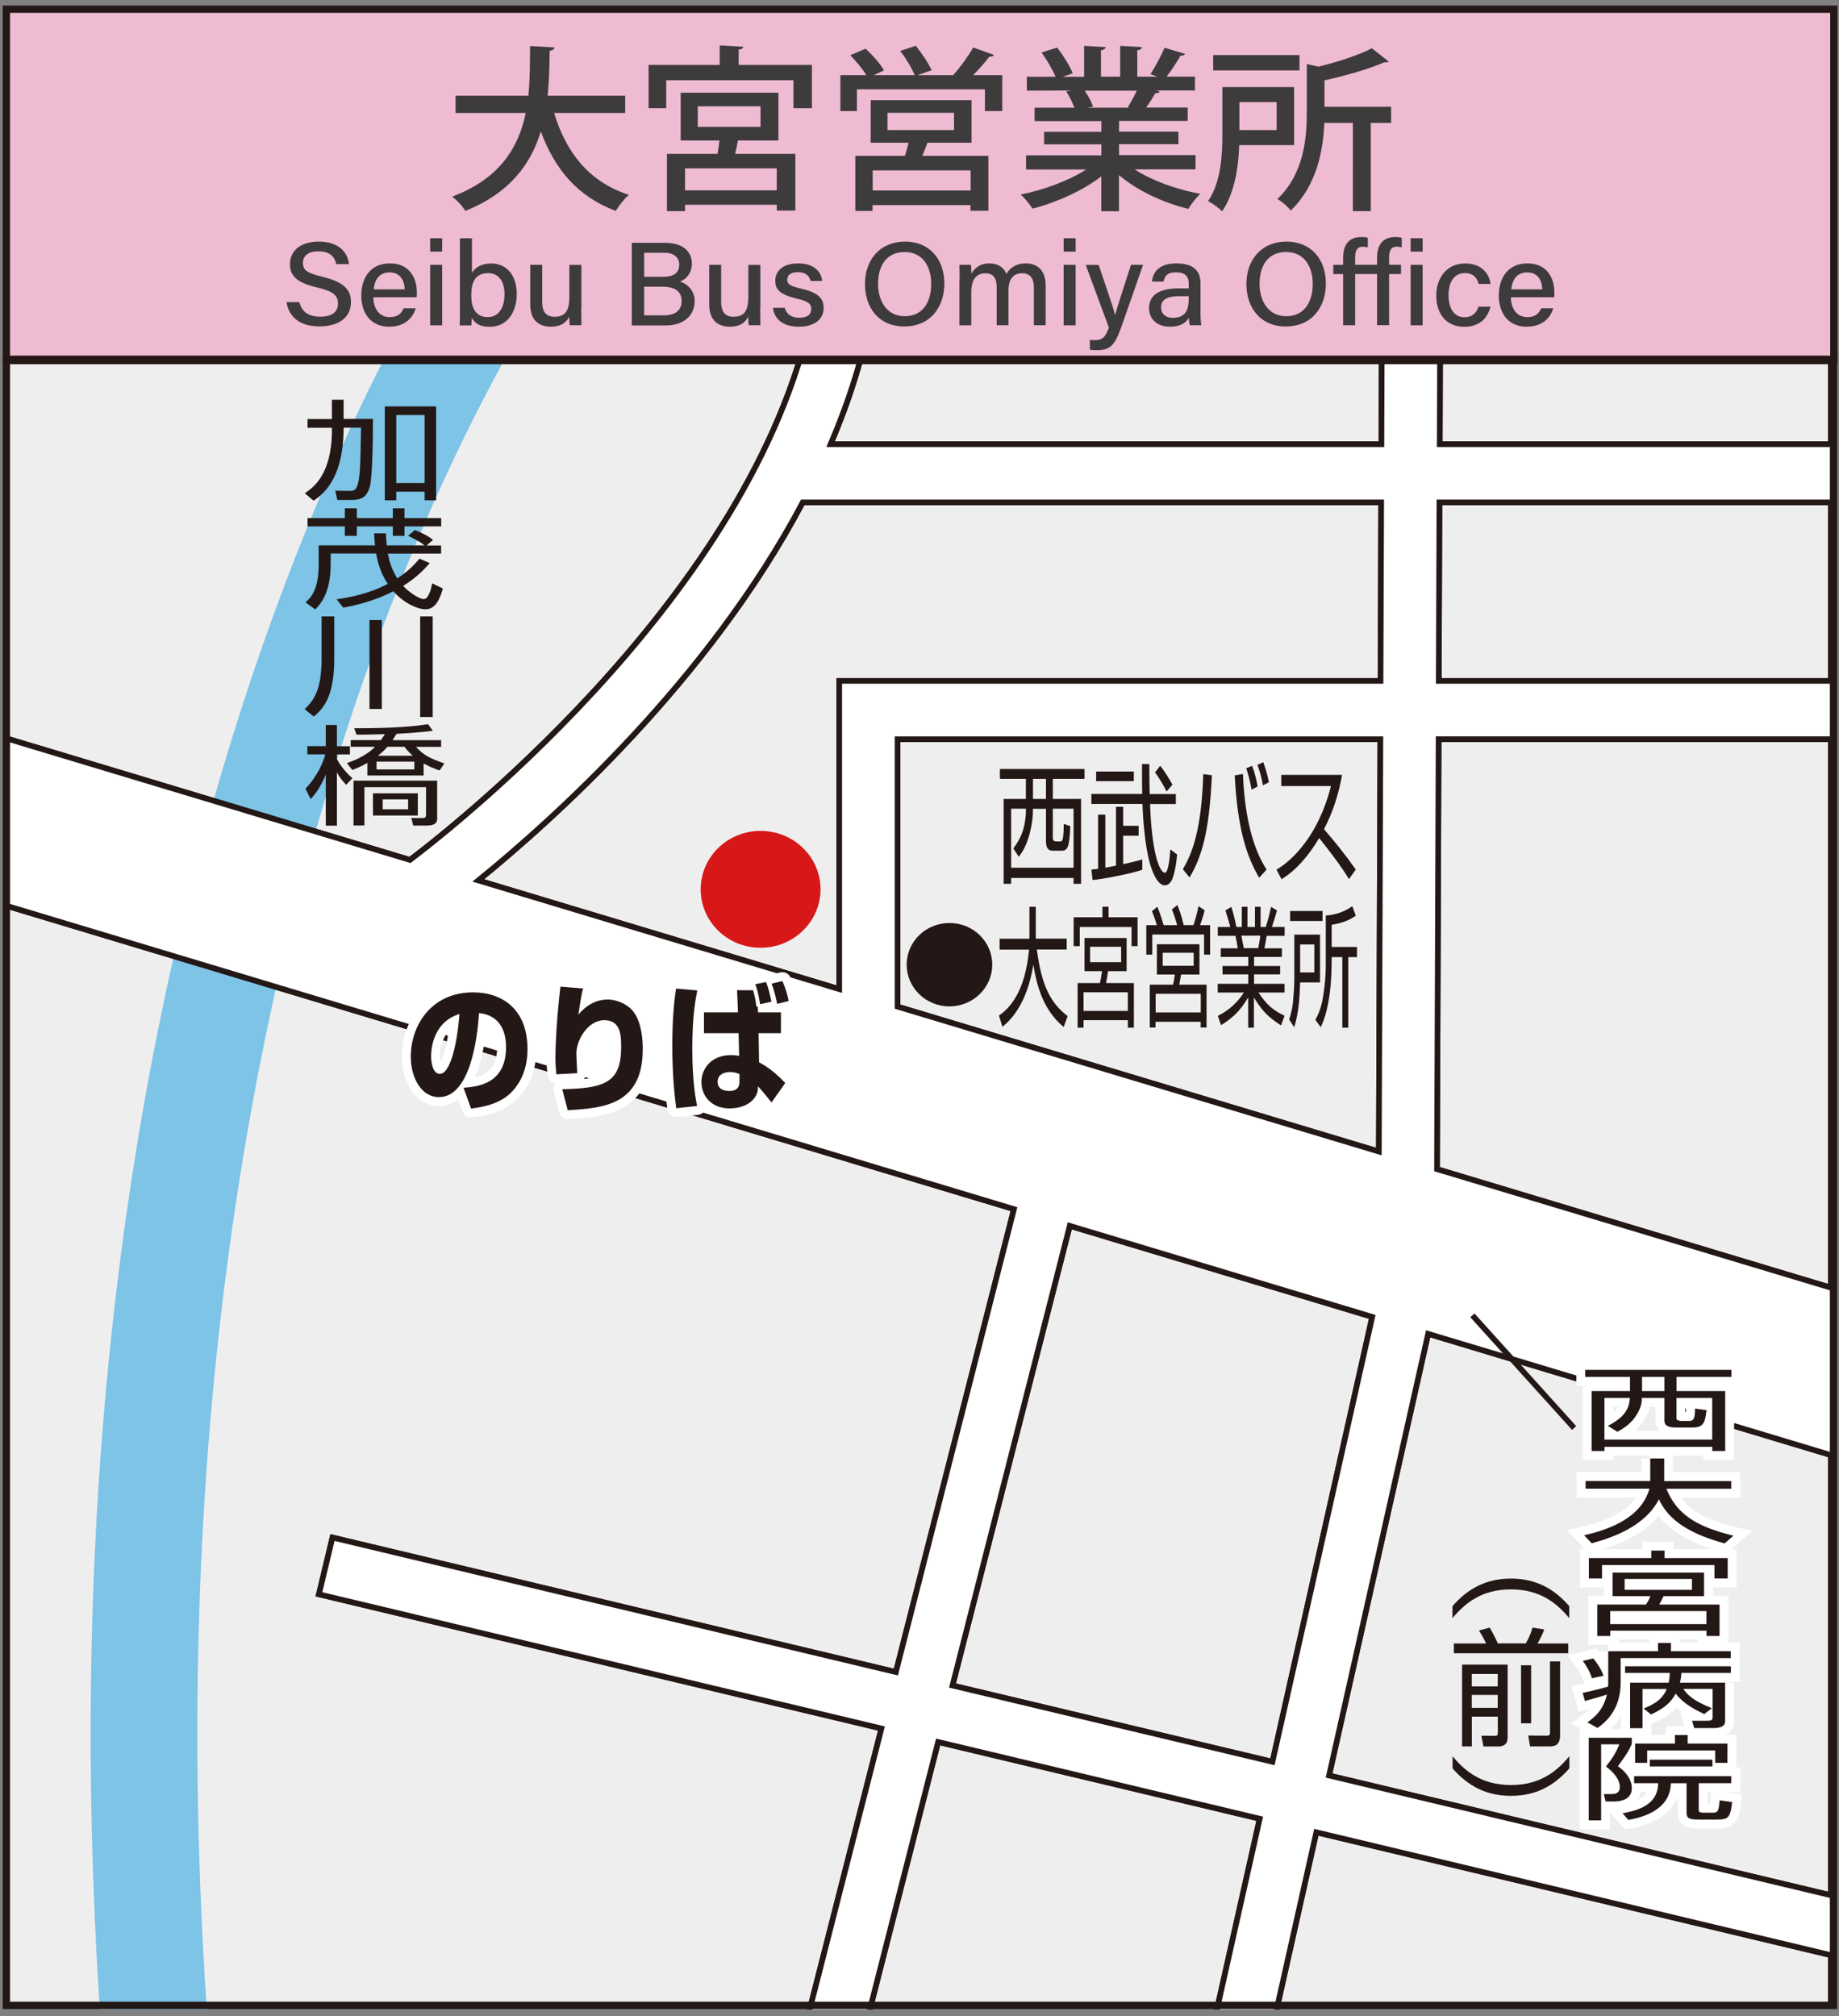 <?xml version="1.0" encoding="utf-8"?>
<!-- Generator: Adobe Illustrator 24.1.1, SVG Export Plug-In . SVG Version: 6.00 Build 0)  -->
<svg version="1.1" id="レイヤー_1" xmlns="http://www.w3.org/2000/svg" xmlns:xlink="http://www.w3.org/1999/xlink" x="0px"
	 y="0px" width="228px" height="250px" viewBox="0 0 228 250" style="enable-background:new 0 0 228 250;" xml:space="preserve">
<rect x="0" y="0" width="228" height="250" fill="#808080" stroke="none"/>
<style type="text/css">
	.st0{clip-path:url(#SVGID_2_);fill:#EFEEEF;stroke:#231815;stroke-width:0.699;stroke-miterlimit:10;}
	.st1{clip-path:url(#SVGID_2_);}
	.st2{fill:#FFFFFF;stroke:#231815;stroke-width:0.551;}
	.st3{fill:#2BA23A;stroke:#231815;stroke-width:0.551;}
	.st4{fill:#F4E829;stroke:#231815;stroke-width:0.551;}
	.st5{fill:#D71718;stroke:#231815;stroke-width:0.551;}
	.st6{clip-path:url(#SVGID_2_);fill:none;stroke:#7DC4E7;stroke-width:13.228;stroke-miterlimit:10;}
	.st7{clip-path:url(#SVGID_2_);fill:#D71718;}
	.st8{clip-path:url(#SVGID_2_);fill:#231815;}
	.st9{clip-path:url(#SVGID_2_);fill:none;stroke:#231815;stroke-width:0.699;stroke-miterlimit:10;}
	.st10{clip-path:url(#SVGID_2_);fill:#FFFFFF;stroke:#231815;stroke-width:0.699;stroke-miterlimit:10;}
	.st11{clip-path:url(#SVGID_2_);fill:#FFFFFF;}
	.st12{clip-path:url(#SVGID_2_);fill:none;stroke:#FFFFFF;stroke-width:2.205;stroke-linejoin:round;stroke-miterlimit:10;}
	.st13{clip-path:url(#SVGID_2_);fill:none;stroke:#FFFFFF;stroke-width:2.205;stroke-miterlimit:10;}
	.st14{clip-path:url(#SVGID_2_);fill:#EEBBD2;}
	.st15{clip-path:url(#SVGID_2_);fill:none;stroke:#231815;stroke-width:0.551;}
	.st16{clip-path:url(#SVGID_2_);fill:none;}
	.st17{fill:#EEBBD2;stroke:#231815;stroke-width:0.904;stroke-miterlimit:10;}
	.st18{fill:none;stroke:#231815;stroke-width:0.904;}
	.st19{opacity:0.94;}
	.st20{fill:#333333;}
</style>
<g>
	<defs>
		<rect id="SVGID_1_" x="0.79" y="13.49" width="226.11" height="235.68"/>
	</defs>
	<clipPath id="SVGID_2_">
		<use xlink:href="#SVGID_1_"  style="overflow:visible;"/>
	</clipPath>
	<rect x="0.79" y="13.27" class="st0" width="226.19" height="235.39"/>
	<g class="st1">
		<path class="st2" d="M194,155.71c0,2.56-2.08,4.65-4.65,4.65h-16.21c-2.57,0-4.65-2.08-4.65-4.65l0,0c0-2.57,2.08-4.66,4.65-4.66
			h16.21C191.92,151.05,194,153.14,194,155.71L194,155.71z"/>
		<path class="st3" d="M176.98,155.71c0,1.74-1.41,3.16-3.16,3.16c-1.75,0-3.16-1.41-3.16-3.16c0-1.75,1.41-3.17,3.16-3.17
			C175.57,152.54,176.98,153.96,176.98,155.71z"/>
		<path class="st4" d="M184.4,155.71c0,1.74-1.41,3.16-3.16,3.16c-1.74,0-3.16-1.41-3.16-3.16c0-1.75,1.42-3.17,3.16-3.17
			C182.99,152.54,184.4,153.96,184.4,155.71z"/>
		<path class="st5" d="M191.83,155.71c0,1.74-1.42,3.16-3.16,3.16c-1.74,0-3.16-1.41-3.16-3.16c0-1.75,1.41-3.17,3.16-3.17
			C190.41,152.54,191.83,153.96,191.83,155.71z"/>
	</g>
	<path class="st6" d="M65.66,27.08c0,0-63.22,83.08-44.26,248.37"/>
	<path class="st7" d="M101.73,110.28c0,3.98-3.33,7.24-7.43,7.24c-4.12,0-7.43-3.25-7.43-7.24c0-4.02,3.32-7.25,7.43-7.25
		C98.4,103.03,101.73,106.26,101.73,110.28"/>
	<path class="st8" d="M123.02,119.62c0,2.85-2.38,5.17-5.3,5.17c-2.94,0-5.31-2.32-5.31-5.17c0-2.87,2.37-5.17,5.31-5.17
		C120.65,114.45,123.02,116.75,123.02,119.62"/>
	<path class="st9" d="M177.06,165.39l61.37,18.48l5.73-19.03l-66-19.87l0.2-53.32h62.96v-7.22h-62.94l0.08-22.13h61.51v-7.22H178.5
		l0.06-18.05L171.33,37l-0.06,18.08h-68.29c2.26-5.31,4.04-10.82,5.08-16.51l-7.11-1.29c-6.35,34.98-44.11,64.8-50.12,69.35
		l-66.29-19.97l-5.73,19.03l146.9,44.24l-14.64,57.4l-69.85-16.68l-1.68,7.04l69.74,16.64L98.29,257.4l7,1.79L116.31,216l39.87,9.52
		l-9.6,42.81l7.05,1.58l9.57-42.71l75.87,18.12l1.68-7.03l-75.97-18.13L177.06,165.39z M170.95,142.79l-59.67-17.97V91.66h59.86
		L170.95,142.79z M99.52,62.3h71.72l-0.08,22.13h-67.11v38.22l-44.75-13.48C68.48,101.72,87.83,84.39,99.52,62.3 M118.09,209
		l14.54-57l37.5,11.29l-12.37,55.17L118.09,209z"/>
	<path class="st10" d="M177.06,165.39l61.37,18.48l5.73-19.03l-66-19.87l0.2-53.32h62.96v-7.22h-62.94l0.08-22.13h61.51v-7.22H178.5
		l0.06-18.05L171.33,37l-0.06,18.08h-68.29c2.26-5.31,4.04-10.82,5.08-16.51l-7.11-1.29c-6.35,34.98-44.11,64.8-50.12,69.35
		l-66.29-19.97l-5.73,19.03l146.9,44.24l-14.64,57.4l-69.85-16.68l-1.68,7.04l69.74,16.64L98.29,257.4l7,1.79L116.31,216l39.87,9.52
		l-9.6,42.81l7.05,1.58l9.57-42.71l75.87,18.12l1.68-7.03l-75.97-18.13L177.06,165.39z M170.95,142.79l-59.67-17.97V91.66h59.86
		L170.95,142.79z M99.52,62.3h71.72l-0.08,22.13h-67.11v38.22l-44.75-13.48C68.48,101.72,87.83,84.39,99.52,62.3z M118.09,209
		l14.54-57l37.5,11.29l-12.37,55.17L118.09,209z"/>
	<line class="st11" x1="182.55" y1="163.1" x2="195.16" y2="177.07"/>
	<line class="st9" x1="182.55" y1="163.1" x2="195.16" y2="177.07"/>
	<path class="st11" d="M57.47,134.88c1.72-0.14,5.27-0.44,5.27-5.04c0-2.86-1.54-4.07-3.36-4.22c-0.08,1.48-0.69,10.42-4.96,10.42
		c-2.15,0-3.49-2.34-3.49-5.03c0-3.77,2.47-7.96,7.73-7.96c3.66,0,6.74,2.15,6.74,7.02c0,1.96-0.53,3.97-2.17,5.54
		c-1.57,1.47-3.99,1.74-4.83,1.85L57.47,134.88z M53.45,130.98c0,0.65,0.17,2.18,1.08,2.18c1.21,0,2.13-3.34,2.43-7.43
		C53.45,126.83,53.45,130.55,53.45,130.98"/>
	<path class="st12" d="M57.47,134.88c1.72-0.14,5.27-0.44,5.27-5.04c0-2.86-1.54-4.07-3.36-4.22c-0.08,1.48-0.69,10.42-4.96,10.42
		c-2.15,0-3.49-2.34-3.49-5.03c0-3.77,2.47-7.96,7.73-7.96c3.66,0,6.74,2.15,6.74,7.02c0,1.96-0.53,3.97-2.17,5.54
		c-1.57,1.47-3.99,1.74-4.83,1.85L57.47,134.88z M53.45,130.98c0,0.65,0.17,2.18,1.08,2.18c1.21,0,2.13-3.34,2.43-7.43
		C53.45,126.83,53.45,130.55,53.45,130.98z"/>
	<path class="st11" d="M72.29,122.57c-0.17,0.61-0.34,1.59-0.58,3.23c0.97-1.14,2.18-1.86,3.62-1.86c1.25,0,2.6,0.66,3.25,1.57
		c1.04,1.41,1.11,3.7,1.11,4.59c0,7-5.03,7.3-9.3,7.57l-0.68-2.61c5.32-0.1,7.3-0.88,7.3-5.2c0-1.37,0-3.36-2.09-3.36
		c-2.05,0-3.46,2.49-3.46,4.12c0,0.32,0.07,1.93,0.11,2.45l-2.59,0.14c-0.05-0.47-0.12-1.37-0.12-1.88c0-0.48,0.02-3.88,0.62-8.99
		L72.29,122.57z"/>
	<path class="st12" d="M72.29,122.57c-0.17,0.61-0.34,1.59-0.58,3.23c0.97-1.14,2.18-1.86,3.62-1.86c1.25,0,2.6,0.66,3.25,1.57
		c1.04,1.41,1.11,3.7,1.11,4.59c0,7-5.03,7.3-9.3,7.57l-0.68-2.61c5.32-0.1,7.3-0.88,7.3-5.2c0-1.37,0-3.36-2.09-3.36
		c-2.05,0-3.46,2.49-3.46,4.12c0,0.32,0.07,1.93,0.11,2.45l-2.59,0.14c-0.05-0.47-0.12-1.37-0.12-1.88c0-0.48,0.02-3.88,0.62-8.99
		L72.29,122.57z"/>
	<path class="st11" d="M86.45,122.81c-0.23,1.13-0.62,3.31-0.62,7.21c0,3.92,0.4,6.16,0.59,7.12l-2.58,0.28
		c-0.15-1.12-0.49-3.88-0.49-7.77c0-3.67,0.3-5.97,0.47-7.07L86.45,122.81z M91.5,125.53l-0.12-2.75l1.99,0.01
		c0.14,0.48,0.32,1.27,0.41,2.04l0.17-0.02l0.03,0.72h2.84v2.58h-2.77l0.06,3.61c0.56,0.31,1.72,0.94,3.25,2.57l-1.71,2.41
		c-0.2-0.27-1.19-1.5-1.67-2c0,0.1-0.02,0.25-0.02,0.33c-0.06,1.12-1.22,2.41-3.53,2.41c-2.28,0-3.47-1.61-3.47-3.26
		c0-1.57,1.12-3.35,3.7-3.35c0.44,0,0.73,0.06,0.98,0.1l-0.07-2.82h-4.29v-2.58H91.5z M91.68,133.18c-0.34-0.15-0.75-0.25-1.14-0.25
		c-0.97,0-1.57,0.44-1.57,1.21c0,1.02,0.98,1.14,1.45,1.14c1.29,0,1.26-0.9,1.26-1.25V133.18z M94.24,124.52
		c-0.13-0.81-0.32-1.77-0.6-2.48l1.33-0.27c0.32,0.8,0.42,1.26,0.67,2.44L94.24,124.52z M96.36,124.48
		c-0.31-1.48-0.53-2.05-0.7-2.51l1.34-0.32c0.3,0.61,0.67,1.78,0.77,2.48L96.36,124.48z"/>
	<path class="st12" d="M86.45,122.81c-0.23,1.13-0.62,3.31-0.62,7.21c0,3.92,0.4,6.16,0.59,7.12l-2.58,0.28
		c-0.15-1.12-0.49-3.88-0.49-7.77c0-3.67,0.3-5.97,0.47-7.07L86.45,122.81z M91.5,125.53l-0.12-2.75l1.99,0.01
		c0.14,0.48,0.32,1.27,0.41,2.04l0.17-0.02l0.03,0.72h2.84v2.58h-2.77l0.06,3.61c0.56,0.31,1.72,0.94,3.25,2.57l-1.71,2.41
		c-0.2-0.27-1.19-1.5-1.67-2c0,0.1-0.02,0.25-0.02,0.33c-0.06,1.12-1.22,2.41-3.53,2.41c-2.28,0-3.47-1.61-3.47-3.26
		c0-1.57,1.12-3.35,3.7-3.35c0.44,0,0.73,0.06,0.98,0.1l-0.07-2.82h-4.29v-2.58H91.5z M91.68,133.18c-0.34-0.15-0.75-0.25-1.14-0.25
		c-0.97,0-1.57,0.44-1.57,1.21c0,1.02,0.98,1.14,1.45,1.14c1.29,0,1.26-0.9,1.26-1.25V133.18z M94.24,124.52
		c-0.13-0.81-0.32-1.77-0.6-2.48l1.33-0.27c0.32,0.8,0.42,1.26,0.67,2.44L94.24,124.52z M96.36,124.48
		c-0.31-1.48-0.53-2.05-0.7-2.51l1.34-0.32c0.3,0.61,0.67,1.78,0.77,2.48L96.36,124.48z"/>
	<path class="st8" d="M57.47,134.88c1.72-0.14,5.27-0.44,5.27-5.04c0-2.86-1.54-4.07-3.36-4.22c-0.08,1.48-0.69,10.42-4.96,10.42
		c-2.15,0-3.49-2.34-3.49-5.03c0-3.77,2.47-7.96,7.73-7.96c3.66,0,6.74,2.15,6.74,7.02c0,1.96-0.53,3.97-2.17,5.54
		c-1.57,1.47-3.99,1.74-4.83,1.85L57.47,134.88z M53.45,130.98c0,0.65,0.17,2.18,1.08,2.18c1.21,0,2.13-3.34,2.43-7.43
		C53.45,126.83,53.45,130.55,53.45,130.98"/>
	<path class="st8" d="M72.29,122.57c-0.17,0.61-0.34,1.59-0.58,3.23c0.97-1.14,2.18-1.86,3.62-1.86c1.25,0,2.6,0.66,3.25,1.57
		c1.04,1.41,1.11,3.7,1.11,4.59c0,7-5.03,7.3-9.3,7.57l-0.68-2.61c5.32-0.1,7.3-0.88,7.3-5.2c0-1.37,0-3.36-2.09-3.36
		c-2.05,0-3.46,2.49-3.46,4.12c0,0.32,0.07,1.93,0.11,2.45l-2.59,0.14c-0.05-0.47-0.12-1.37-0.12-1.88c0-0.48,0.02-3.88,0.62-8.99
		L72.29,122.57z"/>
	<path class="st8" d="M86.45,122.81c-0.23,1.13-0.62,3.31-0.62,7.21c0,3.92,0.4,6.16,0.59,7.12l-2.58,0.28
		c-0.15-1.12-0.49-3.88-0.49-7.77c0-3.67,0.3-5.97,0.47-7.07L86.45,122.81z M91.5,125.53l-0.12-2.75l1.99,0.01
		c0.14,0.48,0.32,1.27,0.41,2.04l0.17-0.02l0.03,0.72h2.84v2.58h-2.77l0.06,3.61c0.56,0.31,1.72,0.94,3.25,2.57l-1.71,2.41
		c-0.2-0.27-1.19-1.5-1.67-2c0,0.1-0.02,0.25-0.02,0.33c-0.06,1.12-1.22,2.41-3.53,2.41c-2.28,0-3.47-1.61-3.47-3.26
		c0-1.57,1.12-3.35,3.7-3.35c0.44,0,0.73,0.06,0.98,0.1l-0.07-2.82h-4.29v-2.58H91.5z M91.68,133.18c-0.34-0.15-0.75-0.25-1.14-0.25
		c-0.97,0-1.57,0.44-1.57,1.21c0,1.02,0.98,1.14,1.45,1.14c1.29,0,1.26-0.9,1.26-1.25V133.18z M94.24,124.52
		c-0.13-0.81-0.32-1.77-0.6-2.48l1.33-0.27c0.32,0.8,0.42,1.26,0.67,2.44L94.24,124.52z M96.36,124.48
		c-0.31-1.48-0.53-2.05-0.7-2.51l1.34-0.32c0.3,0.61,0.67,1.78,0.77,2.48L96.36,124.48z"/>
	<path class="st8" d="M41.15,49.57h1.45v2.37h3.64c0,1.79-0.04,7.23-0.4,8.46c-0.38,1.21-0.99,1.6-2.27,1.6h-1.75l-0.25-1.15
		l1.9,0.02c0.52,0,0.66-0.27,0.77-0.5c0.42-0.98,0.43-2.49,0.52-7.34H42.6c0,6.49-2.67,8.32-3.72,9.06l-1.09-0.93
		c1-0.67,3.36-2.27,3.36-7.84v-0.28h-3.02v-1.08h3.02V49.57z M54.07,50.39v11.65h-1.42v-1.07h-3.52v1.07h-1.42V50.39H54.07z
		 M52.65,51.46h-3.52v8.44h3.52V51.46z"/>
	<path class="st8" d="M51.44,65.72c1.04,0.44,1.44,0.63,2.26,1.21l-0.81,0.71h1.8v1.01h-6.6c0.15,0.77,0.37,1.77,1.16,3.07
		c1.6-1.04,2.39-2.01,2.75-2.45l1.28,0.55c-0.58,0.66-1.53,1.74-3.3,2.83c0.95,1.01,2.15,1.64,2.55,1.64c0.58,0,0.95-1.26,1.04-1.96
		l1.34,0.64c-0.62,2.2-1.38,2.58-2.21,2.58c-0.76,0-2.5-0.61-3.93-2.23c-2.35,1.21-4.69,1.74-6.2,2.03l-0.84-1.04
		c1.69-0.24,4.02-0.68,6.34-1.91c-0.99-1.51-1.28-2.92-1.44-3.76H41v1.26c0,2.32-0.5,4.31-1.92,5.67l-1.2-0.88
		c0.66-0.6,1.63-1.5,1.63-4.79v-2.27h6.98c-0.07-0.68-0.09-1.13-0.11-1.5h1.46c0.01,0.33,0.04,0.76,0.11,1.5h4.71
		c-0.71-0.52-1.29-0.82-2.07-1.19L51.44,65.72z M44.24,63.03v1.21h4.46v-1.21h1.45v1.21h4.55v1.03h-4.55v1.17h-1.45v-1.17h-4.46
		v1.17h-1.49v-1.17h-4.62v-1.03h4.62v-1.21H44.24z"/>
	<path class="st8" d="M41.44,76.44v5.22c0,4.43-1.15,6.06-2.54,7.19l-1.13-0.92c1.12-1.09,2.1-2.29,2.1-6.31v-5.18H41.44z
		 M47.34,87.91h-1.53V76.89h1.53V87.91z M53.65,88.91h-1.56V76.44h1.56V88.91z"/>
	<path class="st8" d="M42.91,97.32c-0.78-0.89-0.85-1.02-1.14-1.56v6.62h-1.38v-6.33c-0.7,1.7-1.42,2.53-1.87,3.04l-0.65-1.29
		c0.87-0.9,1.99-2.48,2.46-4.26h-2.22v-1.02h2.28V89.9h1.38v2.63h1.61v1.02h-1.61v0.57c0.26,0.48,0.77,1.36,1.92,2.38L42.91,97.32z
		 M43.01,94.62c0.68-0.24,2.27-0.79,3.49-2.02h-3.02v-0.83h3.74c0.3-0.42,0.42-0.61,0.5-0.74c-2.19,0.07-2.83,0.07-3.52,0.07
		l-0.29-0.8c5.25,0.01,7.66-0.27,9.15-0.5l0.61,0.81c-1.35,0.2-3.69,0.35-4.51,0.38c-0.29,0.51-0.42,0.68-0.49,0.79h6.02v0.83h-3.12
		c0.88,0.94,1.56,1.38,3.52,2.05l-0.58,0.88c-0.81-0.28-1.36-0.52-1.99-0.88v1.5h-6.97v-1.56c-0.88,0.5-1.42,0.7-1.87,0.88
		L43.01,94.62z M54.21,101.45c0,0.86-0.7,0.92-1.51,0.92h-1.46l-0.25-0.94l1.17,0.01c0.61,0.01,0.66-0.06,0.66-0.55v-3.28h-7.64
		v4.75h-1.35v-5.56h10.37V101.45z M51.8,101.12h-5.56v-2.75h5.56V101.12z M51.37,94.44h-4.69v0.97h4.69V94.44z M48.03,92.6
		c-0.4,0.47-0.71,0.73-1.17,1.11h4.31c-0.52-0.47-0.79-0.81-1.02-1.11H48.03z M50.6,99.12h-3.15v1.23h3.15V99.12z"/>
	<path class="st11" d="M214.65,170.73h-6.79v1.76h6.03v7.43h-1.6v-0.52h-13.36v0.52h-1.6v-7.43h4.76v-1.76h-5.55v-0.87h18.12V170.73
		z M202.08,173.34h-3.16v5.17h13.36v-5.17h-4.43v2.55c0,0.2,0.25,0.3,0.59,0.3h0.97c0.39,0,0.76,0,0.74-1.53l1.43,0.2
		c-0.2,1.6-0.37,2.15-1.81,2.15h-1.74c-0.71,0-1.68,0-1.68-0.86v-2.81h-2.8v0.2c0,0.85-0.52,1.77-0.89,2.26
		c-0.63,0.85-1.37,1.31-2.13,1.74l-1.19-0.73c1.19-0.64,2.56-1.48,2.71-3.24L202.08,173.34z M206.35,170.73h-2.77v1.76h2.77V170.73z
		"/>
	<path class="st13" d="M214.65,170.73h-6.79v1.76h6.03v7.43h-1.6v-0.52h-13.36v0.52h-1.6v-7.43h4.76v-1.76h-5.55v-0.87h18.12V170.73
		z M202.08,173.34h-3.16v5.17h13.36v-5.17h-4.43v2.55c0,0.2,0.25,0.3,0.59,0.3h0.97c0.39,0,0.76,0,0.74-1.53l1.43,0.2
		c-0.2,1.6-0.37,2.15-1.81,2.15h-1.74c-0.71,0-1.68,0-1.68-0.86v-2.81h-2.8v0.2c0,0.85-0.52,1.77-0.89,2.26
		c-0.63,0.85-1.37,1.31-2.13,1.74l-1.19-0.73c1.19-0.64,2.56-1.48,2.71-3.24L202.08,173.34z M206.35,170.73h-2.77v1.76h2.77V170.73z
		"/>
	<path class="st11" d="M204.59,180.85h1.74v2.8h8.31v0.95h-8.04c1.21,2.99,3.46,4.65,8.31,5.82l-1.09,0.96
		c-4.06-1.12-6.89-2.71-8.15-5.48c-1.78,3.55-6.29,4.91-8.33,5.46l-0.94-0.99c2.91-0.66,7.07-2.07,8.1-5.78h-7.92v-0.95h8.02V180.85
		z"/>
	<path class="st13" d="M204.59,180.85h1.74v2.8h8.31v0.95h-8.04c1.21,2.99,3.46,4.65,8.31,5.82l-1.09,0.96
		c-4.06-1.12-6.89-2.71-8.15-5.48c-1.78,3.55-6.29,4.91-8.33,5.46l-0.94-0.99c2.91-0.66,7.07-2.07,8.1-5.78h-7.92v-0.95h8.02V180.85
		z"/>
	<path class="st11" d="M214.2,195.73h-1.64v-1.67h-13.94v1.67h-1.63v-2.53h7.74v-0.93h1.64v0.93h7.83V195.73z M211.25,197.92h-5
		c-0.16,0.34-0.21,0.45-0.54,1.04h7.48v3.9h-1.62v-0.66h-11.93v0.66h-1.61v-3.9h6.03c0.22-0.31,0.43-0.69,0.56-1.04h-4.69v-2.92
		h11.34V197.92z M211.56,199.77h-11.93v1.62h11.93V199.77z M209.77,195.78h-8.35v1.35h8.35V195.78z"/>
	<path class="st13" d="M214.2,195.73h-1.64v-1.67h-13.94v1.67h-1.63v-2.53h7.74v-0.93h1.64v0.93h7.83V195.73z M211.25,197.92h-5
		c-0.16,0.34-0.21,0.45-0.54,1.04h7.48v3.9h-1.62v-0.66h-11.93v0.66h-1.61v-3.9h6.03c0.22-0.31,0.43-0.69,0.56-1.04h-4.69v-2.92
		h11.34V197.92z M211.56,199.77h-11.93v1.62h11.93V199.77z M209.77,195.78h-8.35v1.35h8.35V195.78z"/>
	<path class="st11" d="M199.38,204.75h6.18v-1.03h1.61v1.03h7.41v0.85h-13.65v2.98c0,1.87-0.53,4.07-2.87,5.68l-1.25-0.69
		c1.09-0.79,1.97-1.61,2.42-3.45c-0.33,0.12-1.38,0.44-2.73,0.8l-0.28-1.01c1.24-0.25,2.37-0.56,3.15-0.77
		c0.02-0.22,0.02-0.44,0.02-0.55V204.75z M197.36,208.1c-0.2-0.77-0.78-1.7-1.12-2.15l1.29-0.31c0.41,0.49,1,1.31,1.27,2.15
		L197.36,208.1z M213.88,208.63v4.77c0,0.23,0,0.88-1.46,0.88h-2.37l-0.27-0.91h1.72c0.62,0,0.83-0.03,0.83-0.42v-3.53h-3.63
		c0.45,0.66,1.14,1.45,3.54,2.39l-0.94,0.73c-1.33-0.62-2.63-1.34-3.55-2.54c-0.45,0.82-1.07,1.69-3.06,2.59l-0.91-0.74
		c1.93-0.76,2.51-1.58,2.86-2.42h-3v4.86h-1.54v-5.64h4.79c0.09-0.44,0.11-0.84,0.13-1.21h-5.54v-0.82h13.11v0.82h-6.13
		c-0.04,0.4-0.05,0.73-0.19,1.21H213.88z"/>
	<path class="st13" d="M199.38,204.75h6.18v-1.03h1.61v1.03h7.41v0.85h-13.65v2.98c0,1.87-0.53,4.07-2.87,5.68l-1.25-0.69
		c1.09-0.79,1.97-1.61,2.42-3.45c-0.33,0.12-1.38,0.44-2.73,0.8l-0.28-1.01c1.24-0.25,2.37-0.56,3.15-0.77
		c0.02-0.22,0.02-0.44,0.02-0.55V204.75z M197.36,208.1c-0.2-0.77-0.78-1.7-1.12-2.15l1.29-0.31c0.41,0.49,1,1.31,1.27,2.15
		L197.36,208.1z M213.88,208.63v4.77c0,0.23,0,0.88-1.46,0.88h-2.37l-0.27-0.91h1.72c0.62,0,0.83-0.03,0.83-0.42v-3.53h-3.63
		c0.45,0.66,1.14,1.45,3.54,2.39l-0.94,0.73c-1.33-0.62-2.63-1.34-3.55-2.54c-0.45,0.82-1.07,1.69-3.06,2.59l-0.91-0.74
		c1.93-0.76,2.51-1.58,2.86-2.42h-3v4.86h-1.54v-5.64h4.79c0.09-0.44,0.11-0.84,0.13-1.21h-5.54v-0.82h13.11v0.82h-6.13
		c-0.04,0.4-0.05,0.73-0.19,1.21H213.88z"/>
	<path class="st11" d="M202.31,215.47v0.78c-0.44,1-0.78,1.45-1.72,2.76c1.72,1.21,1.72,2.46,1.72,2.69c0,0.34,0,1.68-2.26,1.68
		h-0.98l-0.23-0.92h1.01c0.88,0,0.98-0.54,0.98-0.89c0-0.88-0.74-1.81-1.73-2.53c0.56-0.68,1.24-1.62,1.66-2.75h-2.25v9.43h-1.54
		v-10.24H202.31z M210.61,221.13v3.27c0,0.19,0,0.37,0.56,0.37h1.06c0.65,0,0.88,0,0.97-1.54l1.55,0.22
		c-0.23,2.03-0.49,2.17-2.04,2.17h-2.09c-1.43,0-1.52-0.23-1.52-1.08v-3.42h-1.94c-0.1,3.31-3.4,4.19-5.27,4.55l-0.72-0.83
		c2.47-0.43,4.39-1.34,4.41-3.73h-2.98v-0.87h12.04v0.87H210.61z M209.24,215.14v1.06h4.93v2.39h-1.52v-1.54h-8.43v1.54h-1.5v-2.39
		h4.94v-1.06H209.24z M204.54,218.2h7.77v0.83h-7.77V218.2z"/>
	<path class="st13" d="M202.31,215.47v0.78c-0.44,1-0.78,1.45-1.72,2.76c1.72,1.21,1.72,2.46,1.72,2.69c0,0.34,0,1.68-2.26,1.68
		h-0.98l-0.23-0.92h1.01c0.88,0,0.98-0.54,0.98-0.89c0-0.88-0.74-1.81-1.73-2.53c0.56-0.68,1.24-1.62,1.66-2.75h-2.25v9.43h-1.54
		v-10.24H202.31z M210.61,221.13v3.27c0,0.19,0,0.37,0.56,0.37h1.06c0.65,0,0.88,0,0.97-1.54l1.55,0.22
		c-0.23,2.03-0.49,2.17-2.04,2.17h-2.09c-1.43,0-1.52-0.23-1.52-1.08v-3.42h-1.94c-0.1,3.31-3.4,4.19-5.27,4.55l-0.72-0.83
		c2.47-0.43,4.39-1.34,4.41-3.73h-2.98v-0.87h12.04v0.87H210.61z M209.24,215.14v1.06h4.93v2.39h-1.52v-1.54h-8.43v1.54h-1.5v-2.39
		h4.94v-1.06H209.24z M204.54,218.2h7.77v0.83h-7.77V218.2z"/>
	<path class="st8" d="M214.65,170.73h-6.79v1.76h6.03v7.43h-1.6v-0.52h-13.36v0.52h-1.6v-7.43h4.76v-1.76h-5.55v-0.87h18.12V170.73z
		 M202.08,173.34h-3.16v5.17h13.36v-5.17h-4.43v2.55c0,0.2,0.25,0.3,0.59,0.3h0.97c0.39,0,0.76,0,0.74-1.53l1.43,0.2
		c-0.2,1.6-0.37,2.15-1.81,2.15h-1.74c-0.71,0-1.68,0-1.68-0.86v-2.81h-2.8v0.2c0,0.85-0.52,1.77-0.89,2.26
		c-0.63,0.85-1.37,1.31-2.13,1.74l-1.19-0.73c1.19-0.64,2.56-1.48,2.71-3.24L202.08,173.34z M206.35,170.73h-2.77v1.76h2.77V170.73z
		"/>
	<path class="st8" d="M204.59,180.85h1.74v2.8h8.31v0.95h-8.04c1.21,2.99,3.46,4.65,8.31,5.82l-1.09,0.96
		c-4.06-1.12-6.89-2.71-8.15-5.48c-1.78,3.55-6.29,4.91-8.33,5.46l-0.94-0.99c2.91-0.66,7.07-2.07,8.1-5.78h-7.92v-0.95h8.02V180.85
		z"/>
	<path class="st8" d="M214.2,195.73h-1.64v-1.67h-13.94v1.67h-1.63v-2.53h7.74v-0.93h1.64v0.93h7.83V195.73z M211.25,197.92h-5
		c-0.16,0.34-0.21,0.45-0.54,1.04h7.48v3.9h-1.62v-0.66h-11.93v0.66h-1.61v-3.9h6.03c0.22-0.31,0.43-0.69,0.56-1.04h-4.69v-2.92
		h11.34V197.92z M211.56,199.77h-11.93v1.62h11.93V199.77z M209.77,195.78h-8.35v1.35h8.35V195.78z"/>
	<path class="st8" d="M199.38,204.75h6.18v-1.03h1.61v1.03h7.41v0.85h-13.65v2.98c0,1.87-0.53,4.07-2.87,5.68l-1.25-0.69
		c1.09-0.79,1.97-1.61,2.42-3.45c-0.33,0.12-1.38,0.44-2.73,0.8l-0.28-1.01c1.24-0.25,2.37-0.56,3.15-0.77
		c0.02-0.22,0.02-0.44,0.02-0.55V204.75z M197.36,208.1c-0.2-0.77-0.78-1.7-1.12-2.15l1.29-0.31c0.41,0.49,1,1.31,1.27,2.15
		L197.36,208.1z M213.88,208.63v4.77c0,0.23,0,0.88-1.46,0.88h-2.37l-0.27-0.91h1.72c0.62,0,0.83-0.03,0.83-0.42v-3.53h-3.63
		c0.45,0.66,1.14,1.45,3.54,2.39l-0.94,0.73c-1.33-0.62-2.63-1.34-3.55-2.54c-0.45,0.82-1.07,1.69-3.06,2.59l-0.91-0.74
		c1.93-0.76,2.51-1.58,2.86-2.42h-3v4.86h-1.54v-5.64h4.79c0.09-0.44,0.11-0.84,0.13-1.21h-5.54v-0.82h13.11v0.82h-6.13
		c-0.04,0.4-0.05,0.73-0.19,1.21H213.88z"/>
	<path class="st8" d="M202.31,215.47v0.78c-0.44,1-0.78,1.45-1.72,2.76c1.72,1.21,1.72,2.46,1.72,2.69c0,0.34,0,1.68-2.26,1.68
		h-0.98l-0.23-0.92h1.01c0.88,0,0.98-0.54,0.98-0.89c0-0.88-0.74-1.81-1.73-2.53c0.56-0.68,1.24-1.62,1.66-2.75h-2.25v9.43h-1.54
		v-10.24H202.31z M210.61,221.13v3.27c0,0.19,0,0.37,0.56,0.37h1.06c0.65,0,0.88,0,0.97-1.54l1.55,0.22
		c-0.23,2.03-0.49,2.17-2.04,2.17h-2.09c-1.43,0-1.52-0.23-1.52-1.08v-3.42h-1.94c-0.1,3.31-3.4,4.19-5.27,4.55l-0.72-0.83
		c2.47-0.43,4.39-1.34,4.41-3.73h-2.98v-0.87h12.04v0.87H210.61z M209.24,215.14v1.06h4.93v2.39h-1.52v-1.54h-8.43v1.54h-1.5v-2.39
		h4.94v-1.06H209.24z M204.54,218.2h7.77v0.83h-7.77V218.2z"/>
	<path class="st8" d="M194.56,200.65c-1.53-1.83-3.57-3.57-7.24-3.57c-3.68,0-5.75,1.78-7.24,3.57v-1.49
		c1.86-2.13,4.11-3.42,7.24-3.42c3.09,0,5.35,1.24,7.24,3.42V200.65z"/>
	<path class="st8" d="M184.24,203.78c-0.26-0.61-0.7-1.33-0.88-1.6l1.33-0.36c0.47,0.76,0.84,1.57,1.01,1.96h3.47
		c0.42-0.76,0.58-1.13,0.83-1.96l1.46,0.23c-0.25,0.66-0.49,1.13-0.83,1.74h3.8v1.21h-14.18v-1.21H184.24z M186.92,206.42v8.9
		c0,0.46-0.02,1.24-1.19,1.24h-1.81l-0.26-1.33l1.61,0.01c0.32,0,0.43-0.04,0.43-0.38v-2h-3.22v3.69h-1.21v-10.14H186.92z
		 M185.69,207.57h-3.22v1.54h3.22V207.57z M185.69,210.17h-3.22v1.6h3.22V210.17z M188.58,206.49h1.25v7.2h-1.25V206.49z
		 M193.42,206.01v9.19c0,1.28-0.78,1.35-1.31,1.35h-2.41l-0.23-1.35l2.31,0.02c0.39,0,0.39-0.19,0.39-0.38v-8.83H193.42z"/>
	<path class="st8" d="M180.09,217.78c1.46,1.74,3.51,3.56,7.24,3.56c3.73,0,5.77-1.81,7.24-3.57v1.5c-1.89,2.17-4.15,3.41-7.24,3.41
		c-3.09,0-5.34-1.24-7.24-3.4V217.78z"/>
	<rect x="1.32" y="13.49" class="st14" width="225.99" height="31.06"/>
	<rect x="1.32" y="13.49" class="st15" width="225.99" height="31.06"/>
	<path class="st8" d="M51.1,37.64c7.5-2.85,9.87-9.19,10.5-12.21H51.6v-2.68h10.25v-6.04h2.8v6.04h10.48v2.68h-10
		c1.04,5.38,4.04,10.43,10.6,12.21l-1.79,2.79c-7.65-3.42-9.67-8.29-10.53-11.29c-1.74,4.6-5.45,9.29-10.56,11.13L51.1,37.64z"/>
	<path class="st8" d="M97.38,24.46v-3.43H80.01v3.43h-2.63v-5.85h9.89v-1.88h2.65v1.88h10.05v5.85H97.38z M96.05,22.77v6.71h-6.14
		c-0.18,0.71-0.23,0.94-0.54,2.03h9.27v8.96h-2.6v-1.38H81.27v1.38h-2.55v-8.96h7.93c0.28-0.81,0.38-1.11,0.58-2.03h-5.97v-6.71
		H96.05z M81.27,36.93h14.77V33.7H81.27V36.93z M83.67,27.35h9.97V24.9h-9.97V27.35z"/>
	<path class="st8" d="M105.9,20.19c-0.25-0.4-0.83-1.29-1.59-2.34l2.38-1.17c0.5,0.68,1.21,1.61,2.25,3.5h4.12
		c-0.2-0.37-0.86-1.56-1.57-2.6l2.42-1.11c0.97,1.53,1.47,2.35,2.08,3.71h3.05c0.89-1.38,1.34-2.34,1.84-3.58l2.61,0.93
		c-0.51,1.12-1.29,2.27-1.57,2.65h3.26v6.02h-2.53V22.5h-17.45v3.71h-2.59v-6.02H105.9z M121.43,23.96v6.31h-6.21
		c-0.07,0.23-0.5,1.38-0.58,1.64h9.29v8.59h-2.58v-1.04h-14.97v1.04h-2.57v-8.59h8.05c0.28-0.53,0.5-1.07,0.63-1.64h-6.16v-6.31
		H121.43z M106.38,37.14h14.97v-2.99h-14.97V37.14z M108.88,28.19h10.02V26h-10.02V28.19z"/>
	<path class="st8" d="M127.43,37.77c2.5-0.76,5.63-1.84,8.53-3.9h-8.56v-2.1h10.45v-1.52h-8.69v-1.94h8.69v-1.52h-9.22v-2.07h5.43
		c-0.07-0.28-0.43-1.49-0.68-1.97h-5.98v-2.17h3.96c-0.18-0.39-0.99-2.1-1.47-3.13l2.62-0.73c0.64,1.19,1.01,2.2,1.52,3.87h1.54
		v-3.71h2.47v3.71h2.2v-3.71h2.47v3.71h1.64c0.48-1.04,1.11-2.81,1.39-3.89l2.63,0.76c-0.08,0.23-0.64,1.79-1.39,3.13h3.89v2.17
		h-6.11c-0.08,0.28-0.53,1.67-0.64,1.97h5.74v2.07h-9.47v1.52h8.88v1.94h-8.88v1.52h10.48v2.1h-8.54c2.77,2.09,5.32,3.06,8.66,3.89
		l-1.47,2.29c-3.56-1.19-6.11-2.29-9.14-5.01v5.3h-2.55v-5.27c-2.83,2.5-5.73,3.78-9.11,4.94L127.43,37.77z M136.06,22.75
		c0.12,0.3,0.6,1.69,0.7,1.97h4.7c0.22-0.59,0.4-1.16,0.55-1.97H136.06z"/>
	<path class="st8" d="M153.95,22.4h9.32v9.59h-6.8c-0.15,4.35-0.61,6.37-2.04,8.44l-2.22-1.84c0.64-1.06,1.74-2.93,1.74-7.32V22.4z
		 M164.2,20.07h-11.46V17.6h11.46V20.07z M156.47,29.44h4.27v-4.6h-4.27V29.44z M176.11,19.04c-1.87,0.78-4.12,1.41-8.38,1.81v3.64
		h8.48v2.52h-2.75v13.41h-2.61V27.01h-3.12c0.03,2.33-0.02,8.73-3.39,13.31L162,38.5c3.13-3.4,3.13-8.91,3.13-9.92v-10
		c3.3-0.05,6.29-0.68,9.35-1.94L176.11,19.04z"/>
	<path class="st8" d="M134.47,96.58h-3.94v2.49h3.5v10.52h-0.93v-0.72h-7.74v0.72h-0.93V99.07h2.76v-2.49h-3.22v-1.23h10.49V96.58z
		 M127.2,100.28h-1.84v7.32h7.74v-7.32h-2.57v3.61c0,0.3,0.16,0.44,0.35,0.44h0.57c0.22,0,0.43,0,0.43-2.17l0.82,0.28
		c-0.11,2.27-0.22,3.05-1.05,3.05h-1c-0.42,0-0.97,0-0.97-1.21v-3.99h-1.62v0.3c0,1.19-0.31,2.51-0.52,3.19
		c-0.36,1.2-0.78,1.86-1.23,2.46l-0.68-1.04c0.68-0.9,1.47-2.1,1.57-4.58L127.2,100.28z M129.68,96.58h-1.61v2.49h1.61V96.58z"/>
	<path class="st8" d="M142.49,94.75c0.01,1.78,0.03,2.75,0.05,3.71h3.24v1.24h-3.19c0.06,2.57,0.4,5.72,0.96,7.26
		c0.05,0.17,0.45,1.26,0.87,1.26c0.45,0,0.62-2.04,0.68-2.89l0.84,0.62c-0.16,1.82-0.49,2.77-0.56,2.95
		c-0.1,0.29-0.41,0.88-0.96,0.88c-0.8,0-1.35-1.26-1.61-1.96c-0.82-2.15-1.1-6.17-1.17-8.13h-6.33v-1.24h6.3
		c-0.02-1.44-0.04-2.47-0.02-3.71H142.49z M138.36,100.04h0.89v2.36h1.92v1.23h-1.92v3.52c1.01-0.23,1.66-0.36,2.37-0.58v1.28
		c-1.32,0.47-4.92,1.17-6.16,1.27l-0.15-1.29c0.53-0.07,0.65-0.08,0.83-0.1v-6.72h0.9v6.58c0.21-0.04,1.14-0.22,1.32-0.25V100.04z
		 M140.57,96.86h-4.67v-1.19h4.67V96.86z M144.63,98.14c-0.25-0.51-0.79-1.51-1.43-2.37l0.64-0.81c0.62,0.75,1.21,1.77,1.52,2.34
		L144.63,98.14z"/>
	<path class="st8" d="M146.65,107.78c1.18-1.99,2.32-4.94,2.53-11.79l1.07,0.14c-0.32,7.11-1.26,10.1-2.77,12.68L146.65,107.78z
		 M154.1,95.97c0.3,7.64,2.25,10.77,2.93,11.85l-0.92,1.02c-1.46-2.51-2.67-5.79-3.03-12.69L154.1,95.97z M155.16,97.91
		c-0.18-1.21-0.54-2.29-0.65-2.65l0.73-0.3c0.39,1.03,0.56,1.9,0.68,2.57L155.16,97.91z M156.58,97.38
		c-0.25-1.26-0.35-1.61-0.68-2.53l0.72-0.35c0.38,1.1,0.52,1.57,0.7,2.5L156.58,97.38z"/>
	<path class="st8" d="M158.26,107.83c1.9-1.09,5.2-4.19,6.75-10.36h-6.16v-1.39h7.54c-0.42,2.44-1.19,4.74-2.24,6.74
		c1.37,1.57,2.69,3.22,3.94,5l-0.84,1.19c-0.63-1.02-1.46-2.29-3.7-5.09c-1.29,2.16-2.84,4-4.67,5.1L158.26,107.83z"/>
	<path class="st8" d="M127.62,112.44h0.8v3.95h3.83v1.35h-3.7c0.55,4.23,1.59,6.59,3.82,8.25l-0.5,1.36
		c-1.87-1.59-3.17-3.84-3.75-7.75c-0.82,5.02-2.89,6.95-3.84,7.72l-0.43-1.39c1.34-0.93,3.25-2.92,3.73-8.18h-3.65v-1.35h3.7V112.44
		z"/>
	<path class="st8" d="M141.04,117.32h-0.75v-2.37h-6.42v2.37h-0.76v-3.58h3.57v-1.31h0.76v1.31h3.6V117.32z M139.68,120.42h-2.3
		c-0.07,0.48-0.1,0.65-0.25,1.48h3.45v5.53h-0.75v-0.93h-5.49v0.93h-0.74v-5.53h2.77c0.1-0.44,0.2-0.97,0.26-1.48h-2.17v-4.11h5.22
		V120.42z M139.83,123.04h-5.49v2.31h5.49V123.04z M139,117.4h-3.85v1.91H139V117.4z"/>
	<path class="st8" d="M145.94,114.71c-0.11-0.45-0.36-1.24-0.65-1.94l0.68-0.55c0.22,0.56,0.5,1.24,0.78,2.49h1.21
		c0.17-0.47,0.36-1.05,0.63-2.34l0.76,0.49c-0.08,0.38-0.18,0.76-0.56,1.86h1.24v3.65h-0.75v-2.49h-6.42v2.49h-0.74v-3.65h1.31
		c-0.05-0.16-0.29-0.96-0.61-1.73l0.67-0.56c0.14,0.35,0.45,1.11,0.78,2.29H145.94z M148.71,120.84h-2.28
		c-0.05,0.32-0.14,0.83-0.22,1.26h3.38v5.31h-0.73v-0.71h-5.6v0.71h-0.71v-5.31h2.88c0.08-0.28,0.14-0.56,0.23-1.26h-2.23v-3.76
		h5.28V120.84z M148.87,123.23h-5.59v2.31h5.59V123.23z M147.99,118.14h-3.84v1.62h3.84V118.14z"/>
	<path class="st8" d="M158.82,127.15c-1.52-1-2.28-1.69-3.36-3.47v3.75h-0.71v-3.76c-1.05,1.82-2.09,2.65-3.37,3.45l-0.39-1.16
		c0.83-0.42,2.08-1.14,3.23-2.89h-3.25v-1.08h3.79v-1.17h-3.19v-1.04h3.19v-1.12h-3.41v-1.07h2.11c-0.06-0.38-0.2-1.19-0.29-1.55
		h-2.19v-1.1h1.55c-0.18-0.71-0.28-1.03-0.6-2.05l0.72-0.44c0.12,0.32,0.33,0.96,0.64,2.49h0.67v-2.5h0.7v2.5h0.93v-2.5h0.7v2.5
		h0.64c0.28-0.84,0.51-1.8,0.66-2.49l0.73,0.44c-0.12,0.49-0.41,1.41-0.63,2.05h1.58v1.1h-2.23c-0.11,0.69-0.17,1.04-0.28,1.55h2.17
		v1.07h-3.45v1.12h3.23v1.04h-3.23v1.17h3.78v1.08h-3.23c1.02,1.55,1.81,2.2,3.23,2.88L158.82,127.15z M156,117.57
		c0.03-0.16,0.18-0.9,0.25-1.55h-2.34c0.05,0.23,0.24,1.31,0.3,1.55H156z"/>
	<path class="st8" d="M163.66,115.9v5.92h-2.47c-0.04,1.62-0.17,3.85-0.74,5.56l-0.62-0.97c0.15-0.45,0.39-1.17,0.49-2.31
		c0.09-0.98,0.15-1.96,0.15-2.8v-5.41H163.66z M163.97,114.2h-4.02v-1.24h4.02V114.2z M162.95,117.11h-1.76v3.47h1.76V117.11z
		 M165.09,117.42h3.15v1.26h-1.08v8.75h-0.74v-8.75h-1.32v0.37c0,5.38-1.01,7.57-1.35,8.32l-0.67-0.91
		c0.29-0.54,0.73-1.39,0.96-2.91c0.33-2.1,0.33-3.46,0.33-4.1v-5.93c0.95-0.05,2.24-0.38,3.29-1.16l0.43,1.19
		c-0.97,0.65-1.77,0.92-2.99,1.12V117.42z"/>
	<rect x="0.79" y="13.49" class="st16" width="226.12" height="235.69"/>
	<rect x="0.79" y="13.49" class="st16" width="226.11" height="235.68"/>
</g>
<rect x="0.79" y="1.14" class="st17" width="226.57" height="43.57"/>
<rect x="0.79" y="44.55" class="st18" width="226.53" height="204.11"/>
<g class="st19">
	<path class="st20" d="M77.51,14.01H68.7c1.46,4.85,4.31,8.56,9.27,10.15c-0.54,0.46-1.27,1.38-1.63,1.99
		c-4.74-1.77-7.54-5.15-9.29-9.85c-1.2,3.95-3.77,7.62-9.36,9.85c-0.33-0.57-1.01-1.31-1.63-1.77c5.99-2.25,8.25-6.18,9.12-10.37
		h-8.7v-2.14h9.03c0.21-2.1,0.19-4.21,0.21-6.16l3.02,0.17c-0.02,0.22-0.21,0.37-0.59,0.42c-0.02,1.72-0.05,3.63-0.26,5.57h9.62
		V14.01z"/>
	<path class="st20" d="M91.58,8.05h9.08v5.37h-2.29V9.95H82.6v3.47h-2.19V8.05h8.82V5.63l2.92,0.17c-0.02,0.17-0.17,0.31-0.57,0.35
		V8.05z M96.51,17.42h-5.02c-0.09,0.5-0.21,1.09-0.35,1.66h7.47v7.03H96.3v-0.72H84.93v0.79h-2.24v-7.1h6.27
		c0.09-0.52,0.17-1.11,0.24-1.66h-4.81V11.5h12.12V17.42z M96.3,23.6v-2.73H84.93v2.73H96.3z M86.51,13.18v2.55h7.78v-2.55H86.51z"
		/>
	<path class="st20" d="M123.24,6.81c-0.09,0.15-0.28,0.22-0.59,0.22c-0.5,0.68-1.27,1.55-2,2.29h3.61v4.45h-2.15v-2.69h-15.87v2.69
		h-2.05V9.32h3.23c-0.47-0.74-1.27-1.73-2-2.47l1.89-0.81c0.87,0.79,1.86,1.9,2.29,2.69l-1.27,0.59h5.07
		c-0.33-0.83-1.08-2.1-1.79-3.01l1.93-0.63c0.75,0.92,1.6,2.21,1.96,3.03l-1.75,0.61h4.48l-0.05-0.02c0.85-0.92,1.89-2.38,2.48-3.41
		L123.24,6.81z M120.45,17.7h-5.47c-0.17,0.48-0.38,1.07-0.64,1.62h8.2v6.81h-2.22v-0.7h-12.14v0.72h-2.14v-6.83h6.15
		c0.17-0.5,0.33-1.09,0.45-1.62h-4.69v-5.28h12.5V17.7z M120.34,23.62v-2.49h-12.14v2.49H120.34z M110.03,13.99v2.14h8.25v-2.14
		H110.03z"/>
	<path class="st20" d="M148.2,21h-7.54c2.14,1.38,5.21,2.51,8.16,3.04c-0.5,0.44-1.16,1.29-1.49,1.86c-3.13-0.76-6.34-2.27-8.6-4.19
		v4.48h-2.19v-4.32c-2.29,1.77-5.54,3.23-8.53,4c-0.33-0.52-0.97-1.31-1.46-1.75c2.88-0.57,5.99-1.73,8.11-3.1h-7.45v-1.75h9.34
		V17.9h-7.1v-1.55h7.1v-1.33h-8.28v-1.66h4.93c-0.21-0.61-0.61-1.42-1.01-2.03l0.57-0.09v-0.02l-5.45,0.02V9.52h3.56
		c-0.35-0.87-1.08-2.1-1.74-3.01l1.93-0.61c0.75,0.96,1.6,2.31,1.93,3.19l-1.27,0.44h2.69V5.69l2.66,0.15
		c-0.02,0.2-0.21,0.35-0.57,0.39v3.28h2.38V5.69l2.69,0.15c-0.02,0.22-0.21,0.35-0.57,0.39v3.28h2.5l-0.87-0.31
		c0.59-0.9,1.34-2.29,1.75-3.28l2.55,0.76c-0.07,0.15-0.26,0.24-0.57,0.22c-0.42,0.76-1.11,1.79-1.72,2.6h3.51v1.72h-4.81l0.45,0.13
		c-0.07,0.15-0.26,0.22-0.57,0.22c-0.28,0.52-0.71,1.2-1.13,1.77h5.16v1.66h-8.51v1.33h7.36v1.55h-7.36v1.35h9.48V21z M139.83,13.29
		c0.35-0.57,0.78-1.35,1.11-2.05h-6.46c0.45,0.66,0.87,1.44,1.04,1.99l-0.71,0.13h5.23L139.83,13.29z"/>
	<path class="st20" d="M160.43,17.99h-6.79c-0.09,2.71-0.57,5.96-2.12,8.21c-0.35-0.37-1.27-1.03-1.74-1.27
		c1.63-2.38,1.77-5.79,1.77-8.32V10.8h8.89V17.99z M161.11,6.83v1.9h-10.7v-1.9H161.11z M158.28,12.66h-4.62v3.47h4.62V12.66z
		 M172.47,13.23v2.01h-2.52v10.94h-2.22V15.24h-3.54c-0.14,3.43-0.94,7.77-4.17,10.87c-0.31-0.44-1.11-1.16-1.65-1.42
		c3.3-3.17,3.65-7.51,3.65-10.83V7.94l1.44,0.33c2.47-0.61,5.07-1.46,6.62-2.29l2.1,1.66c-0.09,0.09-0.24,0.09-0.57,0.09
		c-1.84,0.81-4.71,1.64-7.4,2.23v3.28H172.47z"/>
</g>
<g class="st19">
	<path class="st20" d="M37.12,37.46c0.28,1.19,1.12,1.81,2.59,1.81c1.56,0,2.19-0.69,2.19-1.62c0-0.99-0.52-1.52-2.57-2
		c-2.55-0.6-3.38-1.46-3.38-2.89c0-1.57,1.19-2.8,3.57-2.8c2.56,0,3.61,1.42,3.75,2.79h-1.59c-0.17-0.86-0.72-1.59-2.22-1.59
		c-1.21,0-1.9,0.53-1.9,1.45c0,0.91,0.57,1.27,2.38,1.7c3.01,0.71,3.57,1.84,3.57,3.18c0,1.69-1.29,2.98-3.91,2.98
		c-2.65,0-3.84-1.38-4.07-3.01H37.12z"/>
	<path class="st20" d="M46.29,36.86c0.01,1.41,0.74,2.46,2,2.46c1.16,0,1.52-0.56,1.76-1.09h1.5c-0.3,0.95-1.13,2.28-3.3,2.28
		c-2.45,0-3.46-1.9-3.46-3.84c0-2.25,1.17-4.01,3.54-4.01c2.52,0,3.35,1.92,3.35,3.58c0,0.23,0,0.42-0.02,0.62H46.29z M50.17,35.88
		c-0.02-1.16-0.6-2.1-1.86-2.1c-1.29,0-1.85,0.87-1.98,2.1H50.17z"/>
	<path class="st20" d="M53.33,29.54h1.49v1.66h-1.49V29.54z M53.33,32.84h1.49v7.5h-1.49V32.84z"/>
	<path class="st20" d="M57.02,29.54h1.49v4.32c0.34-0.61,1.04-1.19,2.41-1.19c1.97,0,3.15,1.58,3.15,3.78
		c0,2.25-1.17,4.07-3.36,4.07c-1.22,0-1.83-0.42-2.22-1.11c0,0.36-0.03,0.74-0.06,0.94h-1.43c0.02-0.83,0.02-1.67,0.02-2.5V29.54z
		 M62.55,36.47c0-1.55-0.71-2.6-2.01-2.6c-1.56,0-2.11,1.01-2.11,2.75c0,1.5,0.49,2.7,2.05,2.7C61.8,39.31,62.55,38.21,62.55,36.47z
		"/>
	<path class="st20" d="M72.06,38.15c0,0.73,0.01,1.7,0.02,2.18h-1.45c-0.03-0.2-0.05-0.64-0.05-1.07c-0.39,0.81-1.13,1.25-2.29,1.25
		c-1.35,0-2.55-0.69-2.55-2.75v-4.92h1.48v4.62c0,0.95,0.31,1.82,1.52,1.82c1.33,0,1.85-0.71,1.85-2.51v-3.92h1.49V38.15z"/>
	<path class="st20" d="M78.32,30.11h4.15c2.29,0,3.31,1.17,3.31,2.57c0,1.18-0.69,1.95-1.48,2.23c0.73,0.23,1.82,0.95,1.82,2.43
		c0,1.89-1.49,3.01-3.54,3.01h-4.25V30.11z M82.2,34.32c1.44,0,2.01-0.56,2.01-1.51c0-0.88-0.65-1.47-1.82-1.47h-2.53v2.98H82.2z
		 M79.86,39.1h2.5c1.3,0,2.15-0.58,2.15-1.79c0-1.06-0.7-1.76-2.37-1.76h-2.28V39.1z"/>
	<path class="st20" d="M94.25,38.15c0,0.73,0.01,1.7,0.02,2.18h-1.45c-0.03-0.2-0.05-0.64-0.05-1.07c-0.39,0.81-1.13,1.25-2.29,1.25
		c-1.35,0-2.55-0.69-2.55-2.75v-4.92h1.48v4.62c0,0.95,0.31,1.82,1.52,1.82c1.33,0,1.85-0.71,1.85-2.51v-3.92h1.49V38.15z"/>
	<path class="st20" d="M97.29,38.17c0.21,0.78,0.81,1.23,1.81,1.23c1.07,0,1.48-0.44,1.48-1.07c0-0.66-0.35-0.96-1.75-1.29
		c-2.26-0.54-2.71-1.21-2.71-2.24c0-1.07,0.8-2.14,2.85-2.14c2.06,0,2.87,1.14,2.96,2.18h-1.43c-0.1-0.44-0.44-1.09-1.59-1.09
		c-1.01,0-1.31,0.47-1.31,0.93c0,0.52,0.3,0.78,1.68,1.1c2.38,0.55,2.83,1.33,2.83,2.44c0,1.3-1.05,2.29-3.06,2.29
		c-2.06,0-3.04-1-3.23-2.34H97.29z"/>
	<path class="st20" d="M117.08,35.17c0,2.82-1.65,5.31-4.98,5.31c-3.14,0-4.86-2.33-4.86-5.26c0-2.94,1.79-5.26,4.99-5.26
		C115.21,29.96,117.08,32.11,117.08,35.17z M108.86,35.18c0,2.17,1.11,4.03,3.3,4.03c2.36,0,3.29-1.9,3.29-4.01
		c0-2.15-1.05-3.95-3.29-3.95C109.87,31.24,108.86,33.03,108.86,35.18z"/>
	<path class="st20" d="M118.97,34.77c0-0.65,0-1.32-0.02-1.93h1.43c0.02,0.22,0.06,0.74,0.06,1.1c0.36-0.65,1.02-1.28,2.22-1.28
		c1.09,0,1.82,0.54,2.11,1.3c0.42-0.69,1.14-1.3,2.44-1.3c1.27,0,2.43,0.73,2.43,2.75v4.92h-1.46v-4.75c0-0.83-0.31-1.7-1.45-1.7
		c-1.19,0-1.7,0.85-1.7,2.15v4.3h-1.46v-4.7c0-0.93-0.26-1.74-1.42-1.74c-1.17,0-1.73,0.88-1.73,2.29v4.16h-1.47V34.77z"/>
	<path class="st20" d="M131.87,29.54h1.49v1.66h-1.49V29.54z M131.87,32.84h1.49v7.5h-1.49V32.84z"/>
	<path class="st20" d="M136.21,32.84c1.16,3.39,1.85,5.45,2.03,6.2h0.02c0.23-0.83,0.76-2.54,1.96-6.2h1.5l-2.74,7.82
		c-0.78,2.19-1.36,2.76-3,2.76c-0.23,0-0.55-0.01-0.86-0.05v-1.23c0.19,0.02,0.41,0.04,0.62,0.04c0.94,0,1.32-0.39,1.74-1.56
		l-2.87-7.77H136.21z"/>
	<path class="st20" d="M148.83,38.64c0,0.69,0.06,1.48,0.11,1.69h-1.42c-0.06-0.16-0.11-0.53-0.12-0.93
		c-0.27,0.48-0.87,1.11-2.34,1.11c-1.83,0-2.6-1.16-2.6-2.3c0-1.68,1.36-2.45,3.65-2.45c0.51,0,0.99,0,1.27,0v-0.6
		c0-0.64-0.21-1.39-1.57-1.39c-1.21,0-1.43,0.57-1.56,1.15h-1.43c0.1-1.09,0.8-2.26,3.04-2.26c1.92,0.01,2.98,0.76,2.98,2.48V38.64z
		 M147.38,36.73c-0.23,0-0.79,0-1.18,0c-1.49,0-2.25,0.41-2.25,1.4c0,0.73,0.51,1.28,1.43,1.28c1.76,0,2-1.16,2-2.45V36.73z"/>
	<path class="st20" d="M164.38,35.17c0,2.82-1.65,5.31-4.98,5.31c-3.14,0-4.87-2.33-4.87-5.26c0-2.94,1.79-5.26,4.99-5.26
		C162.51,29.96,164.38,32.11,164.38,35.17z M156.16,35.18c0,2.17,1.11,4.03,3.3,4.03c2.36,0,3.29-1.9,3.29-4.01
		c0-2.15-1.05-3.95-3.29-3.95C157.16,31.24,156.16,33.03,156.16,35.18z"/>
	<path class="st20" d="M168.01,33.99v6.34h-1.49v-6.34h-1.22v-1.15h1.22V32c0-1.43,0.51-2.61,2.28-2.61c0.3,0,0.59,0.03,0.78,0.1
		v1.18c-0.19-0.05-0.42-0.08-0.61-0.08c-0.71,0-0.96,0.45-0.96,1.37v0.87h2.72V32c0-1.43,0.53-2.61,2.28-2.61
		c0.3,0,0.59,0.03,0.78,0.1v1.18c-0.19-0.05-0.42-0.08-0.61-0.08c-0.71,0-0.96,0.45-0.96,1.37v0.87h1.48v1.15h-1.48v6.34h-1.49
		v-6.34H168.01z"/>
	<path class="st20" d="M174.89,29.54h1.49v1.66h-1.49V29.54z M174.89,32.84h1.49v7.5h-1.49V32.84z"/>
	<path class="st20" d="M184.79,38.02c-0.32,1.28-1.21,2.5-3.24,2.5c-2.18,0-3.48-1.51-3.48-3.88c0-2.14,1.26-3.97,3.58-3.97
		c2.3,0,3.06,1.59,3.14,2.54h-1.47c-0.18-0.73-0.64-1.35-1.71-1.35c-1.29,0-2.02,1.08-2.02,2.73c0,1.69,0.72,2.75,1.98,2.75
		c0.92,0,1.45-0.48,1.74-1.31H184.79z"/>
	<path class="st20" d="M187.32,36.86c0.01,1.41,0.74,2.46,2,2.46c1.16,0,1.52-0.56,1.76-1.09h1.5c-0.3,0.95-1.13,2.28-3.3,2.28
		c-2.45,0-3.46-1.9-3.46-3.84c0-2.25,1.17-4.01,3.54-4.01c2.52,0,3.35,1.92,3.35,3.58c0,0.23,0,0.42-0.02,0.62H187.32z
		 M191.21,35.88c-0.02-1.16-0.6-2.1-1.86-2.1c-1.29,0-1.85,0.87-1.98,2.1H191.21z"/>
</g>
</svg>
